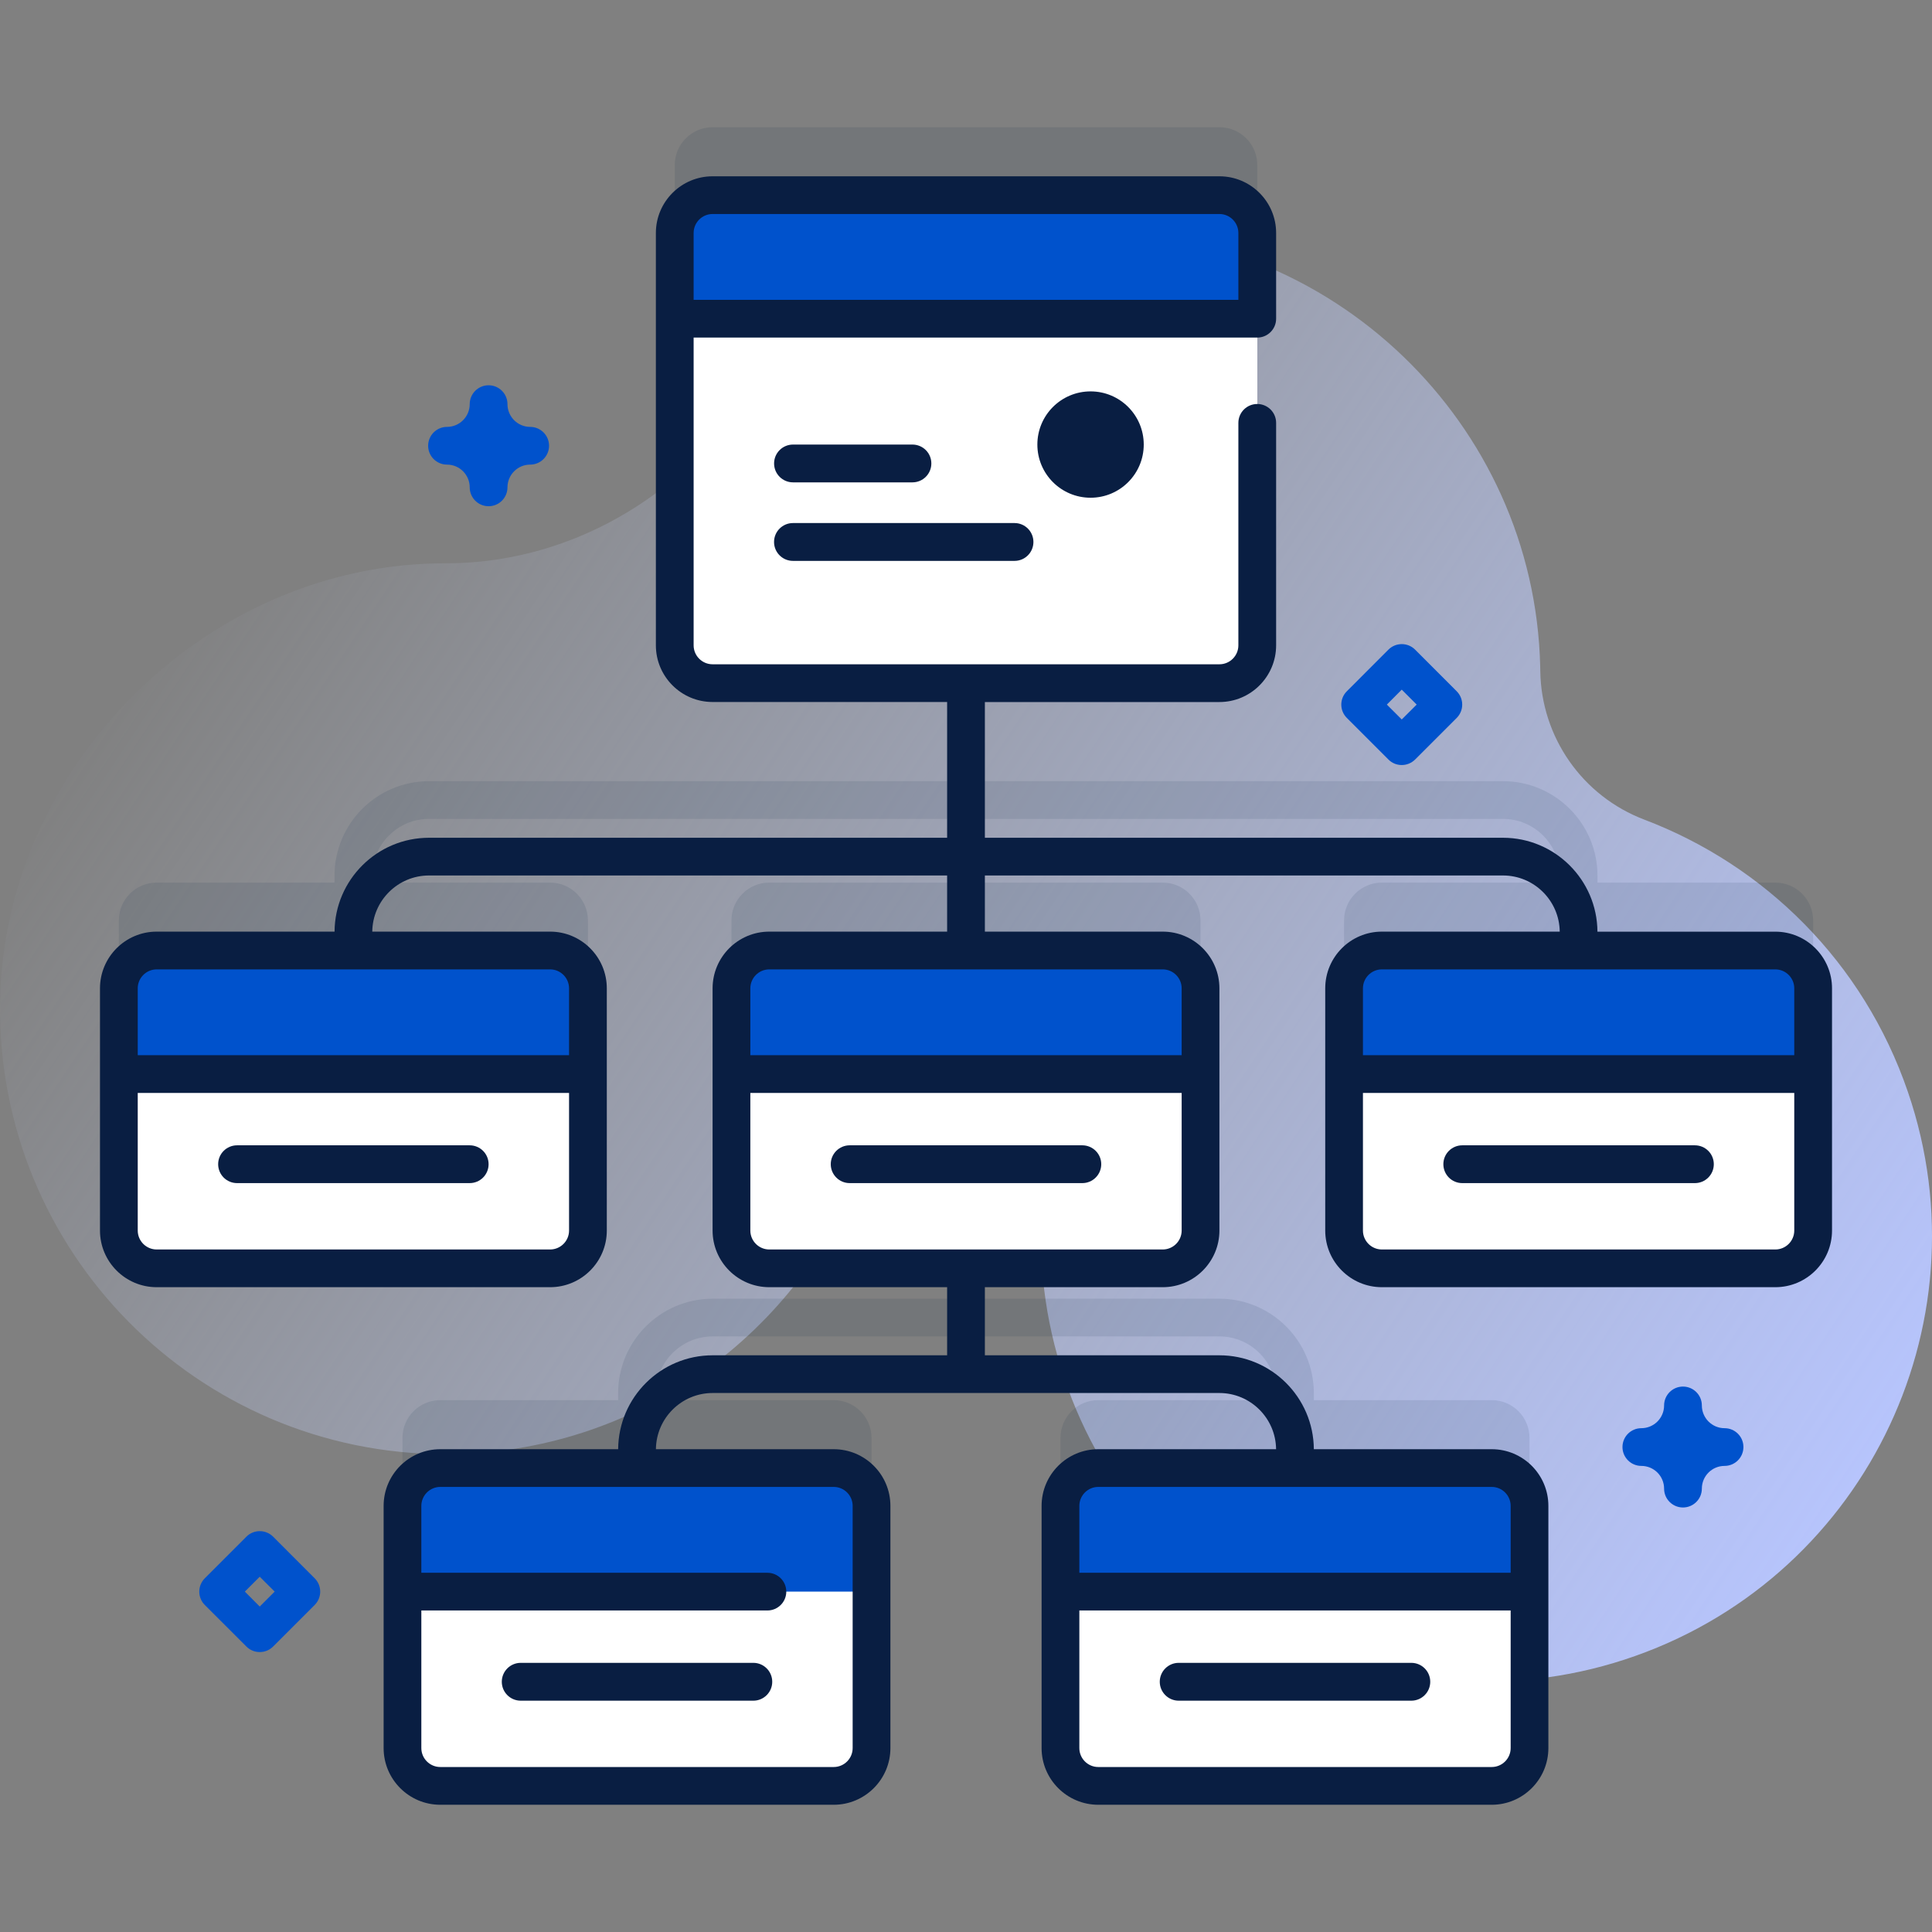 <svg width="48" height="48" viewBox="0 0 48 48" fill="none" xmlns="http://www.w3.org/2000/svg">
<rect x="0" y="0" width="48" height="48" fill="#808080" stroke="none"/>
<g clip-path="url(#clip0)">
<path d="M47.403 27.133C46.294 23.888 43.827 21.493 40.854 20.364C39.314 19.779 38.29 18.315 38.268 16.668C38.267 16.631 38.267 16.595 38.266 16.559C38.124 10.505 33.064 5.653 27.009 5.757C23.437 5.819 20.279 7.572 18.299 10.25C16.594 12.556 13.94 13.997 11.072 13.995C10.988 13.995 10.904 13.996 10.819 13.998C5.015 14.125 0.079 19.105 0.001 24.911C-0.081 31.092 4.905 36.128 11.067 36.128C15.843 36.128 19.912 33.102 21.462 28.863C21.868 27.754 23.07 27.159 24.208 27.478C24.222 27.482 24.236 27.486 24.25 27.49C25.291 27.777 25.981 28.769 25.896 29.845C25.782 31.287 25.95 32.775 26.439 34.232C28.363 39.963 34.613 43.109 40.36 41.233C46.239 39.315 49.396 32.966 47.403 27.133Z" fill="url(#paint0_linear)"/>
<path opacity="0.1" d="M30.297 15.285H17.704C17.185 15.285 16.764 14.864 16.764 14.345V4.101C16.764 3.582 17.185 3.161 17.704 3.161H30.297C30.816 3.161 31.237 3.582 31.237 4.101V14.345C31.237 14.864 30.816 15.285 30.297 15.285Z" fill="#091E42"/>
<path opacity="0.1" d="M28.887 29.824H19.112C18.593 29.824 18.173 29.404 18.173 28.884V22.867C18.173 22.349 18.593 21.928 19.112 21.928H28.887C29.405 21.928 29.826 22.349 29.826 22.867V28.884C29.826 29.404 29.405 29.824 28.887 29.824Z" fill="#091E42"/>
<path opacity="0.1" d="M44.107 21.928H39.689V21.756C39.689 20.461 38.636 19.408 37.341 19.408H10.659C9.364 19.408 8.311 20.461 8.311 21.756V21.928H3.893C3.374 21.928 2.953 22.349 2.953 22.868V28.885C2.953 29.404 3.374 29.825 3.893 29.825H13.667C14.186 29.825 14.607 29.404 14.607 28.885V22.868C14.607 22.349 14.186 21.928 13.667 21.928H9.249V21.756C9.249 20.978 9.881 20.345 10.659 20.345H37.341C38.119 20.345 38.751 20.978 38.751 21.756V21.928H34.333C33.814 21.928 33.393 22.349 33.393 22.868V28.885C33.393 29.404 33.814 29.825 34.333 29.825H44.107C44.626 29.825 45.047 29.404 45.047 28.885V22.868C45.047 22.349 44.626 21.928 44.107 21.928Z" fill="#091E42"/>
<path d="M30.297 16.973H17.704C17.185 16.973 16.764 16.552 16.764 16.033V5.788C16.764 5.269 17.185 4.848 17.704 4.848H30.297C30.816 4.848 31.237 5.269 31.237 5.788V16.033C31.237 16.552 30.816 16.973 30.297 16.973Z" fill="white"/>
<path d="M30.296 4.848H27.094V16.973H30.296C30.815 16.973 31.236 16.552 31.236 16.033V5.788C31.236 5.269 30.815 4.848 30.296 4.848Z" fill="white"/>
<path d="M31.237 7.918V5.788C31.237 5.269 30.816 4.848 30.297 4.848H17.704C17.185 4.848 16.764 5.269 16.764 5.788V7.918H31.237Z" fill="#0052CC"/>
<path d="M25.206 13.935H19.701C19.441 13.935 19.231 13.725 19.231 13.465C19.231 13.206 19.441 12.995 19.701 12.995H25.206C25.465 12.995 25.675 13.206 25.675 13.465C25.675 13.725 25.465 13.935 25.206 13.935Z" fill="#091E42"/>
<path d="M22.669 11.984H19.702C19.442 11.984 19.232 11.774 19.232 11.514C19.232 11.255 19.442 11.045 19.702 11.045H22.669C22.929 11.045 23.139 11.255 23.139 11.514C23.139 11.774 22.929 11.984 22.669 11.984Z" fill="#091E42"/>
<path d="M13.667 31.512H3.893C3.374 31.512 2.953 31.091 2.953 30.572V24.555C2.953 24.036 3.374 23.615 3.893 23.615H13.667C14.186 23.615 14.607 24.036 14.607 24.555V30.572C14.607 31.091 14.186 31.512 13.667 31.512Z" fill="white"/>
<path d="M13.667 31.512H3.893C3.374 31.512 2.953 31.091 2.953 30.572V24.555C2.953 24.036 3.374 23.615 3.893 23.615H13.667C14.186 23.615 14.607 24.036 14.607 24.555V30.572C14.607 31.091 14.186 31.512 13.667 31.512Z" fill="white"/>
<path d="M14.607 26.685V24.555C14.607 24.036 14.186 23.615 13.667 23.615H3.893C3.374 23.615 2.953 24.036 2.953 24.555V26.685H14.607Z" fill="#0052CC"/>
<path d="M11.669 29.394H5.89C5.63 29.394 5.42 29.184 5.42 28.924C5.42 28.665 5.63 28.455 5.89 28.455H11.669C11.929 28.455 12.139 28.665 12.139 28.924C12.139 29.184 11.929 29.394 11.669 29.394Z" fill="#091E42"/>
<path d="M28.887 31.512H19.112C18.593 31.512 18.173 31.091 18.173 30.572V24.555C18.173 24.036 18.593 23.615 19.112 23.615H28.887C29.405 23.615 29.826 24.036 29.826 24.555V30.572C29.826 31.091 29.405 31.512 28.887 31.512Z" fill="white"/>
<path d="M29.826 26.685V24.555C29.826 24.036 29.405 23.615 28.887 23.615H19.112C18.593 23.615 18.173 24.036 18.173 24.555V26.685H29.826Z" fill="#0052CC"/>
<path d="M26.89 29.394H21.11C20.851 29.394 20.64 29.184 20.64 28.924C20.64 28.665 20.851 28.455 21.11 28.455H26.89C27.149 28.455 27.36 28.665 27.36 28.924C27.36 29.184 27.149 29.394 26.89 29.394Z" fill="#091E42"/>
<path d="M44.108 31.512H34.334C33.815 31.512 33.394 31.091 33.394 30.572V24.555C33.394 24.036 33.815 23.615 34.334 23.615H44.108C44.627 23.615 45.047 24.036 45.047 24.555V30.572C45.047 31.091 44.627 31.512 44.108 31.512Z" fill="white"/>
<path d="M45.047 26.685V24.555C45.047 24.036 44.627 23.615 44.108 23.615H34.334C33.815 23.615 33.394 24.036 33.394 24.555V26.685H45.047Z" fill="#0052CC"/>
<path d="M42.109 29.394H36.33C36.07 29.394 35.86 29.184 35.86 28.924C35.86 28.665 36.07 28.455 36.33 28.455H42.109C42.369 28.455 42.579 28.665 42.579 28.924C42.579 29.184 42.369 29.394 42.109 29.394Z" fill="#091E42"/>
<path opacity="0.1" d="M37.061 34.786H32.642V34.614C32.642 33.319 31.589 32.266 30.294 32.266H17.705C16.41 32.266 15.357 33.319 15.357 34.614V34.786H10.939C10.42 34.786 9.999 35.207 9.999 35.726V41.743C9.999 42.262 10.42 42.683 10.939 42.683H20.713C21.232 42.683 21.653 42.262 21.653 41.743V35.726C21.653 35.207 21.232 34.786 20.713 34.786H16.295V34.614C16.295 33.836 16.927 33.203 17.705 33.203H30.294C31.072 33.203 31.705 33.836 31.705 34.614V34.786H27.287C26.767 34.786 26.347 35.207 26.347 35.726V41.743C26.347 42.262 26.767 42.683 27.287 42.683H37.061C37.58 42.683 38 42.262 38 41.743V35.726C38 35.207 37.58 34.786 37.061 34.786Z" fill="#091E42"/>
<path d="M20.714 44.37H10.94C10.421 44.37 10 43.949 10 43.43V37.413C10 36.894 10.421 36.473 10.94 36.473H20.714C21.233 36.473 21.654 36.894 21.654 37.413V43.43C21.654 43.949 21.233 44.37 20.714 44.37Z" fill="white"/>
<path d="M21.654 39.543V37.413C21.654 36.894 21.233 36.473 20.714 36.473H10.94C10.421 36.473 10 36.894 10 37.413V39.543H21.654Z" fill="#0052CC"/>
<path d="M18.717 42.253H12.937C12.677 42.253 12.467 42.042 12.467 41.783C12.467 41.524 12.677 41.313 12.937 41.313H18.717C18.976 41.313 19.186 41.524 19.186 41.783C19.186 42.042 18.976 42.253 18.717 42.253Z" fill="#091E42"/>
<path d="M37.061 44.37H27.286C26.767 44.37 26.347 43.949 26.347 43.43V37.413C26.347 36.894 26.767 36.473 27.286 36.473H37.061C37.58 36.473 38 36.894 38 37.413V43.43C38 43.949 37.58 44.37 37.061 44.37Z" fill="white"/>
<path d="M38.001 39.543V37.413C38.001 36.894 37.581 36.473 37.062 36.473H27.287C26.768 36.473 26.348 36.894 26.348 37.413V39.543H38.001Z" fill="#0052CC"/>
<path d="M35.064 42.253H29.284C29.025 42.253 28.814 42.042 28.814 41.783C28.814 41.524 29.025 41.313 29.284 41.313H35.064C35.324 41.313 35.534 41.524 35.534 41.783C35.534 42.042 35.324 42.253 35.064 42.253Z" fill="#091E42"/>
<path d="M44.107 23.147H39.688C39.68 21.859 38.63 20.814 37.341 20.814H24.469V17.442H30.296C31.073 17.442 31.705 16.81 31.705 16.033V10.506C31.705 10.247 31.495 10.037 31.236 10.037C30.977 10.037 30.767 10.247 30.767 10.506V16.033C30.767 16.293 30.556 16.504 30.296 16.504H17.704C17.444 16.504 17.233 16.293 17.233 16.033V8.387H31.236C31.495 8.387 31.705 8.177 31.705 7.918V5.788C31.705 5.012 31.073 4.38 30.296 4.38H17.704C16.927 4.38 16.295 5.012 16.295 5.788V16.033C16.295 16.809 16.927 17.441 17.704 17.441H23.531V20.814H10.659C9.369 20.814 8.32 21.859 8.312 23.146H3.893C3.116 23.146 2.484 23.778 2.484 24.555V30.572C2.484 31.349 3.116 31.98 3.893 31.98H13.667C14.444 31.98 15.076 31.349 15.076 30.572V24.555C15.076 23.778 14.444 23.146 13.667 23.146H9.249C9.258 22.376 9.886 21.751 10.659 21.751H23.531V23.146H19.113C18.336 23.146 17.704 23.778 17.704 24.555V30.572C17.704 31.349 18.336 31.98 19.113 31.98H23.531V33.672H17.705C16.416 33.672 15.366 34.717 15.358 36.005H10.939C10.162 36.005 9.531 36.636 9.531 37.413V43.43C9.531 44.207 10.162 44.839 10.939 44.839H20.713C21.49 44.839 22.122 44.207 22.122 43.43V37.413C22.122 36.636 21.49 36.005 20.713 36.005H16.296C16.304 35.234 16.933 34.609 17.705 34.609H30.295C31.067 34.609 31.696 35.234 31.704 36.005H27.287C26.51 36.005 25.878 36.636 25.878 37.413V43.43C25.878 44.207 26.51 44.839 27.287 44.839H37.061C37.837 44.839 38.469 44.207 38.469 43.43V37.413C38.469 36.636 37.837 36.005 37.061 36.005H32.642C32.634 34.717 31.584 33.672 30.295 33.672H24.469V31.98H28.887C29.664 31.98 30.296 31.349 30.296 30.572V24.555C30.296 23.778 29.664 23.146 28.887 23.146H24.469V21.751H37.341C38.114 21.751 38.742 22.376 38.751 23.146H34.333C33.556 23.146 32.925 23.778 32.925 24.555V30.572C32.925 31.349 33.556 31.98 34.333 31.98H44.107C44.884 31.98 45.516 31.349 45.516 30.572V24.555C45.516 23.779 44.884 23.147 44.107 23.147ZM17.233 5.788C17.233 5.529 17.444 5.317 17.704 5.317H30.296C30.556 5.317 30.767 5.529 30.767 5.788V7.45H17.233V5.788H17.233ZM13.667 31.043H3.893C3.633 31.043 3.422 30.832 3.422 30.572V27.154H14.138V30.572C14.138 30.832 13.927 31.043 13.667 31.043ZM14.138 24.555V26.216H3.422V24.555C3.422 24.296 3.633 24.084 3.893 24.084H13.667C13.927 24.084 14.138 24.296 14.138 24.555ZM21.184 37.413V43.43C21.184 43.69 20.973 43.901 20.713 43.901H10.939C10.68 43.901 10.468 43.69 10.468 43.43V40.012H19.066C19.325 40.012 19.535 39.802 19.535 39.543C19.535 39.285 19.325 39.075 19.066 39.075H10.468V37.413C10.468 37.154 10.68 36.942 10.939 36.942H20.713C20.973 36.942 21.184 37.154 21.184 37.413ZM37.061 43.901H27.287C27.027 43.901 26.816 43.69 26.816 43.43V40.012H37.532V43.43C37.532 43.69 37.321 43.901 37.061 43.901ZM37.532 37.413V39.075H26.816V37.413C26.816 37.154 27.027 36.942 27.287 36.942H37.061C37.321 36.942 37.532 37.154 37.532 37.413ZM28.887 31.043H19.113C18.853 31.043 18.642 30.832 18.642 30.572V27.154H29.358V30.572C29.358 30.832 29.147 31.043 28.887 31.043ZM29.358 24.555V26.216H18.642V24.555C18.642 24.296 18.853 24.084 19.113 24.084H28.887C29.147 24.084 29.358 24.296 29.358 24.555ZM34.333 24.084H44.107C44.367 24.084 44.578 24.296 44.578 24.555V26.216H33.862V24.555C33.862 24.296 34.073 24.084 34.333 24.084ZM44.107 31.043H34.333C34.073 31.043 33.862 30.832 33.862 30.572V27.154H44.578V30.572C44.578 30.832 44.367 31.043 44.107 31.043Z" fill="#091E42"/>
<path d="M12.139 12.577C11.88 12.577 11.67 12.367 11.67 12.108C11.67 11.797 11.417 11.543 11.105 11.543C10.847 11.543 10.637 11.333 10.637 11.075C10.637 10.816 10.847 10.606 11.105 10.606C11.417 10.606 11.67 10.352 11.67 10.041C11.67 9.782 11.88 9.572 12.139 9.572C12.398 9.572 12.608 9.782 12.608 10.041C12.608 10.352 12.861 10.606 13.172 10.606C13.431 10.606 13.641 10.816 13.641 11.075C13.641 11.333 13.431 11.543 13.172 11.543C12.861 11.543 12.608 11.797 12.608 12.108C12.608 12.367 12.398 12.577 12.139 12.577Z" fill="#0052CC"/>
<path d="M41.813 37.453C41.554 37.453 41.344 37.243 41.344 36.985C41.344 36.673 41.091 36.42 40.779 36.42C40.52 36.42 40.31 36.21 40.31 35.951C40.31 35.692 40.52 35.483 40.779 35.483C41.091 35.483 41.344 35.229 41.344 34.918C41.344 34.659 41.554 34.449 41.813 34.449C42.072 34.449 42.282 34.659 42.282 34.918C42.282 35.229 42.535 35.483 42.846 35.483C43.105 35.483 43.315 35.692 43.315 35.951C43.315 36.21 43.105 36.42 42.846 36.42C42.535 36.42 42.282 36.673 42.282 36.985C42.282 37.243 42.072 37.453 41.813 37.453Z" fill="#0052CC"/>
<path d="M34.826 19.007C34.706 19.007 34.586 18.962 34.495 18.87L33.462 17.837C33.278 17.654 33.278 17.357 33.462 17.174L34.495 16.14C34.678 15.957 34.975 15.957 35.158 16.14L36.191 17.174C36.374 17.357 36.374 17.654 36.191 17.837L35.158 18.87C35.066 18.961 34.946 19.007 34.826 19.007ZM34.456 17.505L34.826 17.875L35.197 17.505L34.826 17.134L34.456 17.505Z" fill="#0052CC"/>
<path d="M6.453 41.045C6.333 41.045 6.213 41 6.122 40.908L5.088 39.875C5 39.787 4.951 39.668 4.951 39.543C4.951 39.419 5.001 39.3 5.088 39.212L6.122 38.178C6.21 38.09 6.329 38.041 6.453 38.041C6.578 38.041 6.697 38.09 6.785 38.178L7.818 39.212C8.001 39.395 8.001 39.692 7.818 39.875L6.785 40.908C6.693 41 6.573 41.045 6.453 41.045ZM6.083 39.543L6.453 39.914L6.824 39.543L6.453 39.173L6.083 39.543Z" fill="#0052CC"/>
<path d="M27.095 12.366C27.824 12.366 28.416 11.775 28.416 11.045C28.416 10.315 27.824 9.724 27.095 9.724C26.365 9.724 25.773 10.315 25.773 11.045C25.773 11.775 26.365 12.366 27.095 12.366Z" fill="#091E42"/>
</g>
<defs>
<linearGradient id="paint0_linear" x1="5.729" y1="12.039" x2="46.213" y2="38.952" gradientUnits="userSpaceOnUse">
<stop stop-color="#D2DEFF" stop-opacity="0"/>
<stop offset="1" stop-color="#B7C5FF"/>
</linearGradient>
<clipPath id="clip0">
<rect width="48" height="48" fill="white"/>
</clipPath>
</defs>
</svg>
